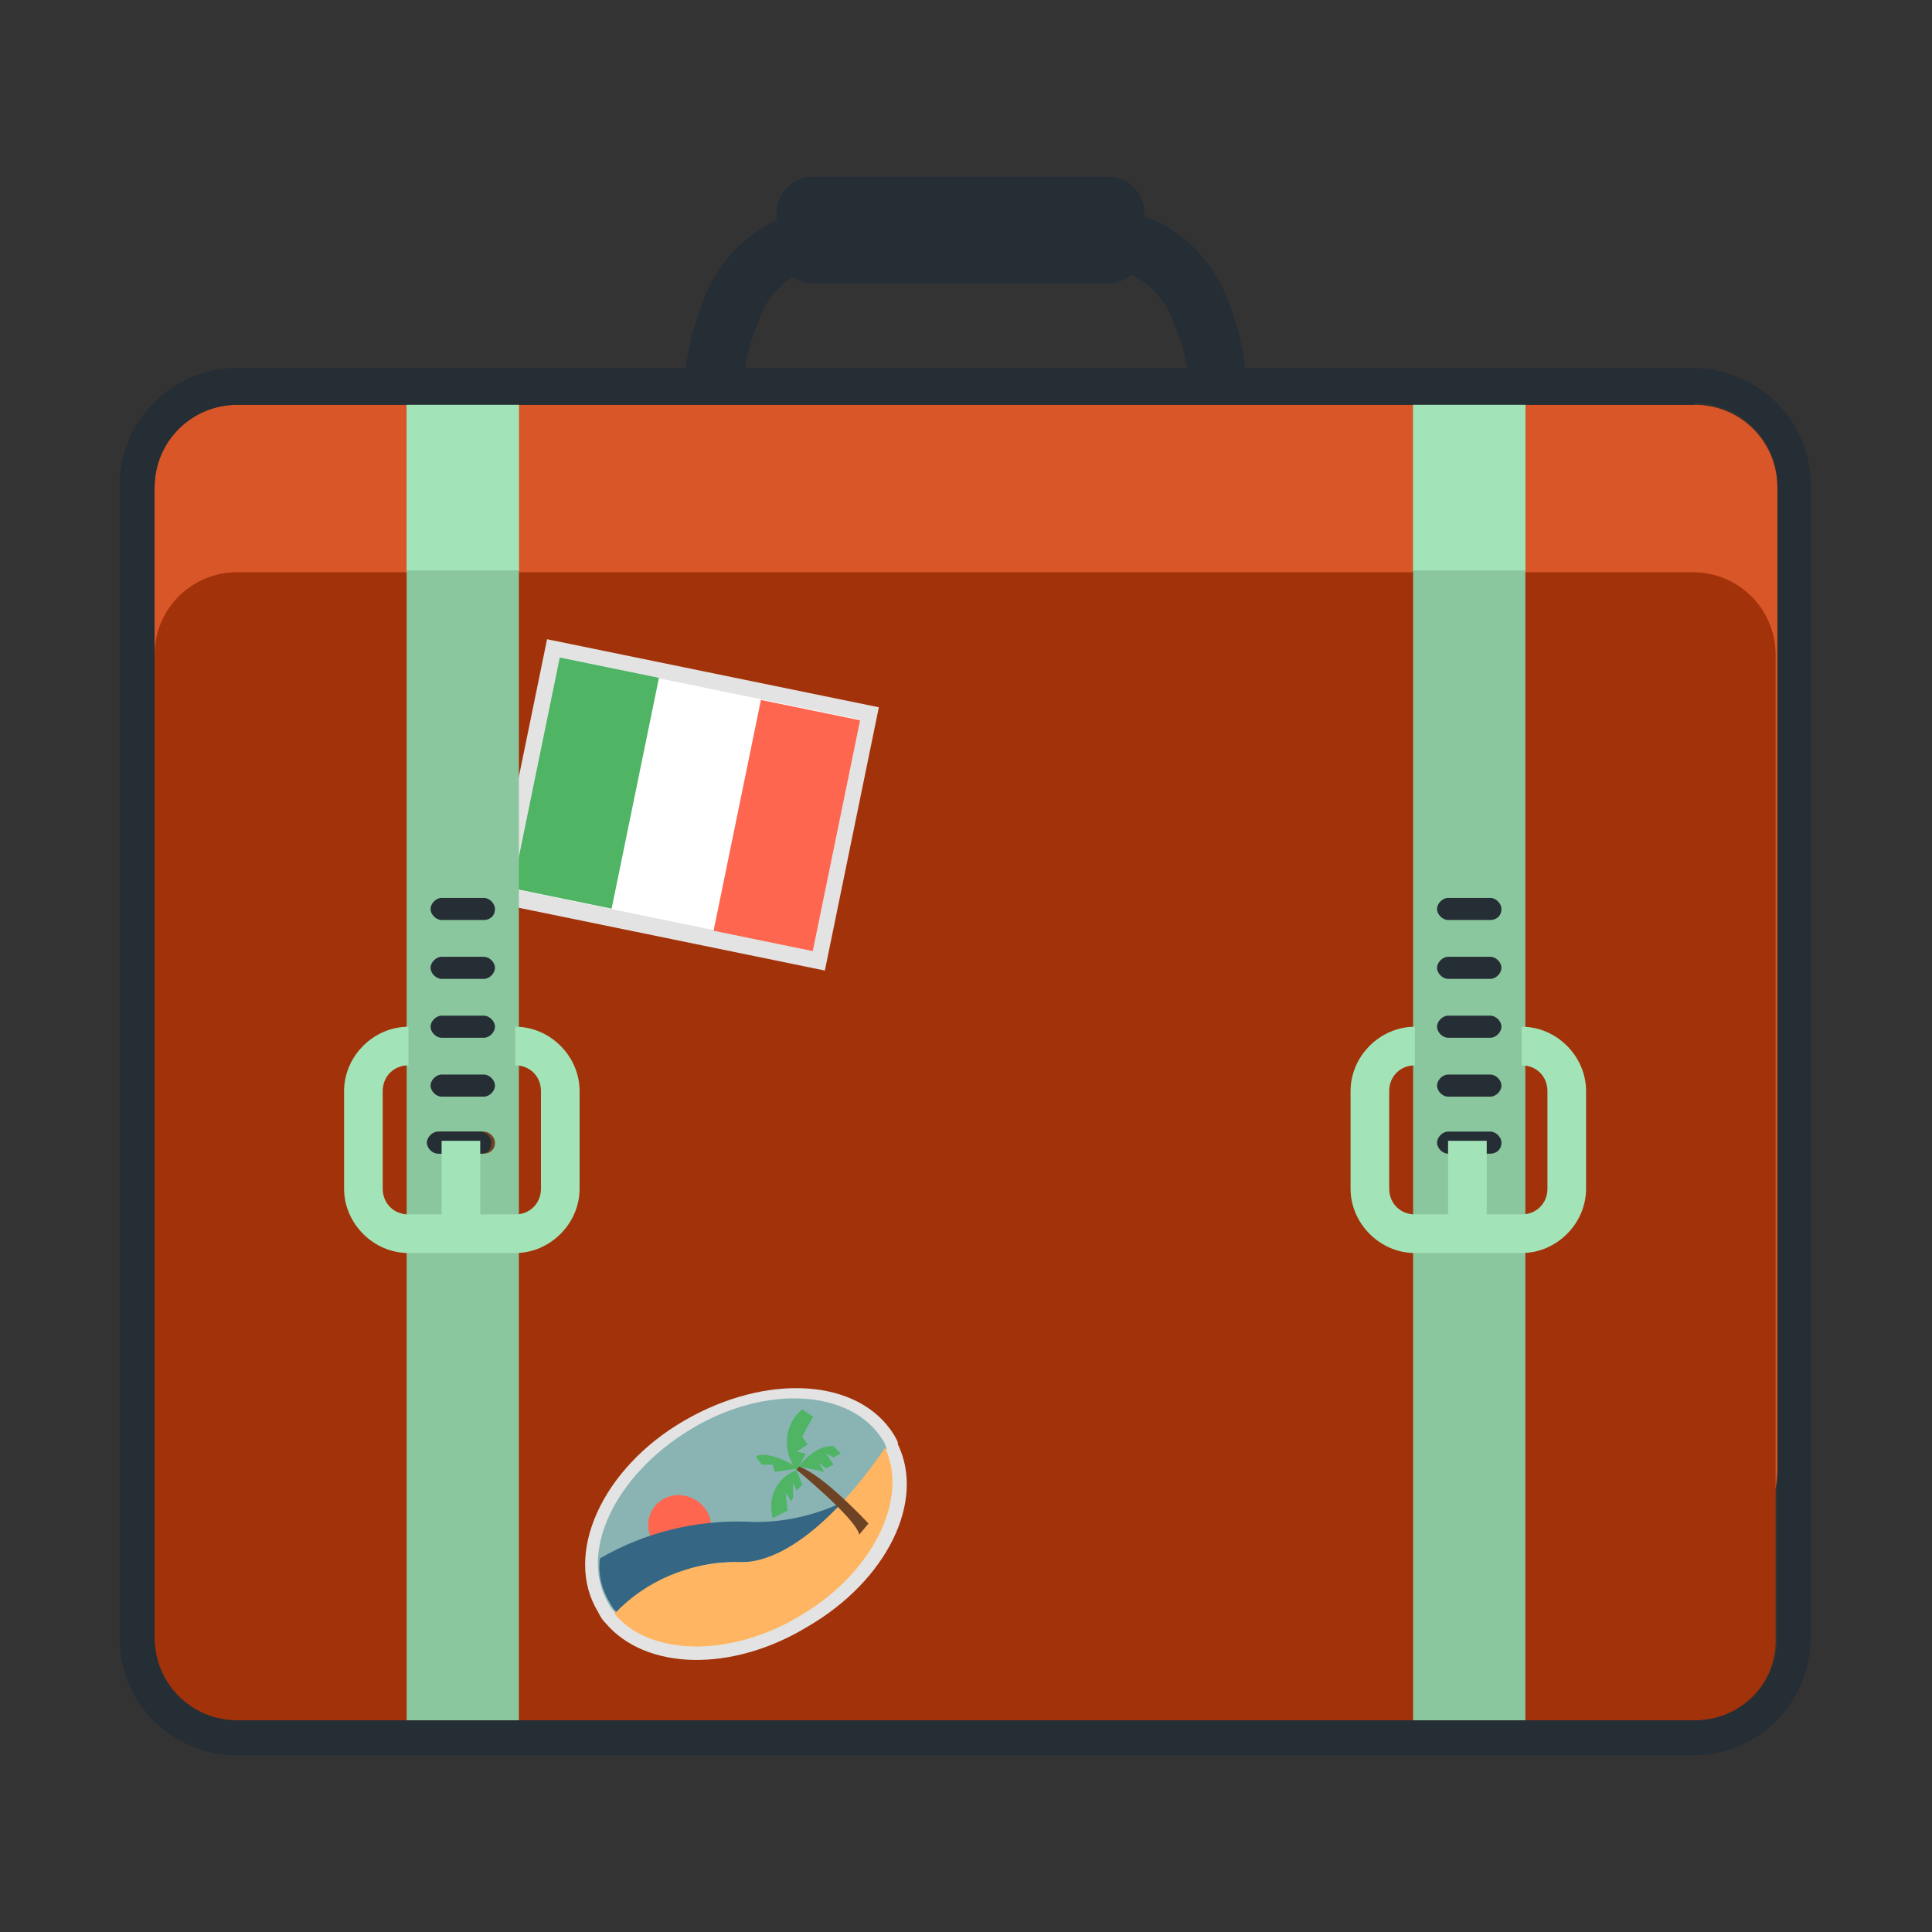 <?xml version="1.0" encoding="utf-8"?>
<!-- Generator: Adobe Illustrator 27.9.0, SVG Export Plug-In . SVG Version: 6.00 Build 0)  -->
<svg version="1.1" id="Raggruppa_145" xmlns="http://www.w3.org/2000/svg" xmlns:xlink="http://www.w3.org/1999/xlink" x="0px"
	 y="0px" viewBox="0 0 105 105" style="enable-background:new 0 0 105 105;" xml:space="preserve">
<rect x="0" y="0" width="105" height="105" fill="#333333" stroke="none"/>
<style type="text/css">
	.st0{fill:#D85627;}
	.st1{fill:#A23209;}
	.st2{fill:#E3E3E3;}
	.st3{fill:#FFFFFF;}
	.st4{fill:#4FB463;}
	.st5{fill:#FF6650;}
	.st6{fill:#8BC79E;}
	.st7{fill:#6E4224;}
	.st8{fill:#252D35;}
	.st9{fill:#A3E3B8;}
	.st10{fill:#89B4B3;}
	.st11{fill:#FFB561;}
	.st12{fill:#356785;}
	.st13{fill:none;}
</style>
<g>
	<g id="Raggruppa_34">
		<g>
			<g id="Raggruppa_33">
				<path id="Tracciato_114" class="st0" d="M92.1,84.4H12.9c-2.5,0-4.5-2-4.5-4.5V26.5c0-2.5,2-4.5,4.5-4.5l0,0h79.2
					c2.5,0,4.5,2,4.5,4.5v0v53.4C96.6,82.4,94.6,84.4,92.1,84.4C92.1,84.4,92.1,84.4,92.1,84.4"/>
				<path id="Tracciato_115" class="st1" d="M92.1,93.5H12.9c-2.5,0-4.5-2-4.5-4.5V35.6c0-2.5,2-4.5,4.5-4.5h0h79.1
					c2.5,0,4.5,2,4.5,4.5c0,0,0,0,0,0V89C96.6,91.5,94.6,93.5,92.1,93.5"/>
				
					<rect id="Rettangolo_31" x="29.9" y="34.6" transform="matrix(0.201 -0.98 0.98 0.201 -13.121 71.396)" class="st2" width="14.6" height="18.4"/>
				
					<rect id="Rettangolo_32" x="30.9" y="35.4" transform="matrix(0.201 -0.98 0.98 0.201 -13.03 71.475)" class="st3" width="12.8" height="16.6"/>
				
					<rect id="Rettangolo_33" x="25.5" y="39.8" transform="matrix(0.201 -0.98 0.98 0.201 -16.28 65.269)" class="st4" width="12.8" height="5.5"/>
				
					<rect id="Rettangolo_34" x="36.3" y="42.1" transform="matrix(0.201 -0.98 0.98 0.201 -9.773 77.696)" class="st5" width="12.8" height="5.5"/>
				<rect id="Rettangolo_35" x="22.1" y="21.9" class="st6" width="6.1" height="71.6"/>
				<path id="Tracciato_116" class="st7" d="M26.3,62.7H24c-0.3,0-0.6-0.3-0.6-0.6c0-0.3,0.3-0.6,0.6-0.6h2.3c0.3,0,0.6,0.3,0.6,0.6
					C26.9,62.5,26.6,62.7,26.3,62.7"/>
				<path id="Tracciato_117" class="st8" d="M26.3,59.6H24c-0.3,0-0.6-0.3-0.6-0.6c0-0.3,0.3-0.6,0.6-0.6h2.3c0.3,0,0.6,0.3,0.6,0.6
					C26.9,59.3,26.6,59.6,26.3,59.6"/>
				<path id="Tracciato_118" class="st8" d="M26.3,56.4H24c-0.3,0-0.6-0.3-0.6-0.6c0-0.3,0.3-0.6,0.6-0.6h2.3c0.3,0,0.6,0.3,0.6,0.6
					C26.9,56.1,26.6,56.4,26.3,56.4"/>
				<path id="Tracciato_119" class="st8" d="M26.3,53.2H24c-0.3,0-0.6-0.3-0.6-0.6c0-0.3,0.3-0.6,0.6-0.6h2.3c0.3,0,0.6,0.3,0.6,0.6
					C26.9,52.9,26.6,53.2,26.3,53.2"/>
				<path id="Tracciato_120" class="st8" d="M26.3,50H24c-0.3,0-0.6-0.3-0.6-0.6c0-0.3,0.3-0.6,0.6-0.6h2.3c0.3,0,0.6,0.3,0.6,0.6
					C26.9,49.8,26.6,50,26.3,50"/>
				<rect id="Rettangolo_36" x="22.1" y="21.9" class="st9" width="6.1" height="9.1"/>
				<rect id="Rettangolo_37" x="76.8" y="21.9" class="st6" width="6.1" height="71.6"/>
				<path id="Tracciato_121" class="st8" d="M81,62.7h-2.3c-0.3,0-0.6-0.3-0.6-0.6c0-0.3,0.3-0.6,0.6-0.6H81c0.3,0,0.6,0.3,0.6,0.6
					C81.6,62.5,81.3,62.7,81,62.7"/>
				<path id="Tracciato_122" class="st8" d="M81,59.6h-2.3c-0.3,0-0.6-0.3-0.6-0.6c0-0.3,0.3-0.6,0.6-0.6H81c0.3,0,0.6,0.3,0.6,0.6
					C81.6,59.3,81.3,59.6,81,59.6"/>
				<path id="Tracciato_123" class="st8" d="M81,56.4h-2.3c-0.3,0-0.6-0.3-0.6-0.6c0-0.3,0.3-0.6,0.6-0.6H81c0.3,0,0.6,0.3,0.6,0.6
					C81.6,56.1,81.3,56.4,81,56.4"/>
				<path id="Tracciato_124" class="st8" d="M81,53.2h-2.3c-0.3,0-0.6-0.3-0.6-0.6c0-0.3,0.3-0.6,0.6-0.6H81c0.3,0,0.6,0.3,0.6,0.6
					C81.6,52.9,81.3,53.2,81,53.2"/>
				<path id="Tracciato_125" class="st8" d="M81,50h-2.3c-0.3,0-0.6-0.3-0.6-0.6c0-0.3,0.3-0.6,0.6-0.6H81c0.3,0,0.6,0.3,0.6,0.6
					C81.6,49.8,81.3,50,81,50"/>
				<rect id="Rettangolo_38" x="76.8" y="21.9" class="st9" width="6.1" height="9.1"/>
				<path id="Tracciato_126" class="st8" d="M26.1,62.7h-2.3c-0.3,0-0.6-0.3-0.6-0.6c0-0.3,0.3-0.6,0.6-0.6h2.3
					c0.3,0,0.6,0.3,0.6,0.6C26.7,62.5,26.5,62.7,26.1,62.7"/>
				<path id="Tracciato_127" class="st8" d="M40.4,21.2h-3.2c0-1.6,0.4-3.2,1-4.8c1.1-3.1,4.1-5.2,7.4-5.2v3.2
					c-2-0.1-3.8,1.2-4.4,3.1C40.7,18.7,40.4,20,40.4,21.2"/>
				<path id="Tracciato_128" class="st8" d="M64.6,21.2c0-1.3-0.3-2.5-0.8-3.6c-0.6-1.9-2.4-3.2-4.4-3.1v-3.2c3.3-0.1,6.3,2,7.4,5.2
					c0.6,1.5,0.9,3.1,1,4.8h-1.6L64.6,21.2z"/>
				<path id="Tracciato_129" class="st8" d="M60.2,15.4h-16c-1.1,0-2-0.9-2-2v-1.8c0-1.1,0.9-2,2-2c0,0,0,0,0,0h16c1.1,0,2,0.9,2,2
					c0,0,0,0,0,0v1.8C62.2,14.5,61.3,15.4,60.2,15.4"/>
			</g>
		</g>
	</g>
	<g id="Raggruppa_38">
		<g>
			<g id="Raggruppa_37">
				<path id="Tracciato_136" class="st9" d="M28,68.1h-5.8c-1.9,0-3.5-1.6-3.5-3.5v-5.3c0-1.9,1.6-3.5,3.5-3.5v2.1
					c-0.8,0-1.4,0.6-1.4,1.4v5.3c0,0.8,0.6,1.4,1.4,1.4H28c0.8,0,1.4-0.6,1.4-1.4v-5.3c0-0.8-0.6-1.4-1.4-1.4v-2.1
					c1.9,0,3.5,1.6,3.5,3.5v5.3C31.5,66.5,29.9,68.1,28,68.1"/>
				<rect id="Rettangolo_41" x="24" y="62" class="st9" width="2.1" height="5.1"/>
				<path id="Tracciato_137" class="st9" d="M82.7,68.1h-5.8c-1.9,0-3.5-1.6-3.5-3.5v-5.3c0-1.9,1.6-3.5,3.5-3.5v2.1
					c-0.8,0-1.4,0.6-1.4,1.4v5.3c0,0.8,0.6,1.4,1.4,1.4h5.8c0.8,0,1.4-0.6,1.4-1.4v-5.3c0-0.8-0.6-1.4-1.4-1.4v-2.1
					c1.9,0,3.5,1.6,3.5,3.5v5.3C86.2,66.5,84.6,68.1,82.7,68.1"/>
				<rect id="Rettangolo_42" x="78.7" y="62" class="st9" width="2.1" height="5.1"/>
				<path id="Tracciato_138" class="st2" d="M43.9,88.4c-4.1,2.5-8.8,2.4-11-0.2c-0.2-0.2-0.3-0.4-0.4-0.6
					c-1.9-3.1,0.2-7.8,4.7-10.4s9.5-2.3,11.4,0.8c0.1,0.2,0.2,0.3,0.2,0.5C50.3,81.6,48.2,85.9,43.9,88.4"/>
				<path id="Tracciato_139" class="st10" d="M40,84.9c3,0.2,6.2-3.4,8.2-6.2c-0.1-0.1-0.1-0.3-0.2-0.4c-1.7-2.8-6.4-3.1-10.5-0.6
					s-6.1,6.7-4.4,9.5c0.1,0.2,0.2,0.3,0.4,0.5C35.2,85.9,37.6,84.9,40,84.9"/>
				<path id="Tracciato_140" class="st11" d="M40,84.9c-2.5,0-4.9,1-6.6,2.8c1.9,2.3,6.3,2.4,10.1,0.1c3.9-2.3,5.9-6.3,4.6-9.1
					C46.2,81.5,43,85.1,40,84.9"/>
				<path id="Tracciato_141" class="st5" d="M38.4,82.1c0.5,0.8,0.2,1.8-0.6,2.3c-0.8,0.5-1.8,0.2-2.3-0.6C35,83,35.2,82,36,81.5
					c0,0,0,0,0,0C36.8,81,37.9,81.3,38.4,82.1"/>
				<path id="Tracciato_142" class="st12" d="M40.6,82.7c-2.8-0.1-5.6,0.6-8,2c-0.1,0.9,0.1,1.7,0.6,2.5c0.1,0.2,0.2,0.3,0.4,0.5
					c1.7-1.8,4.1-2.9,6.6-2.8c2,0.1,4.1-1.5,5.9-3.4C44.3,82.4,42.4,82.8,40.6,82.7"/>
				<path id="Tracciato_143" class="st11" d="M40,84.9c-2.5,0-4.9,1-6.6,2.8c1.9,2.3,6.3,2.4,10.1,0.1c3.9-2.3,5.9-6.3,4.6-9.1
					C46.2,81.5,43,85.1,40,84.9"/>
				<path id="Tracciato_144" class="st7" d="M43.2,79.8c0,0,3.3,2.7,3.5,3.6l0.5-0.6c0,0-2.5-2.7-3.8-3.1L43.2,79.8z"/>
				<path id="Tracciato_145" class="st4" d="M42,82.5c-0.3-1.1,0.2-2.2,1.3-2.6l0.3,0.8L43.3,81l-0.2-0.4l0,0.8l-0.1,0.2l-0.3-0.5
					l0.1,1L42,82.5z"/>
				<path id="Tracciato_146" class="st4" d="M43.4,79.7c0,0,0.9-1.2,1.9-1.1l0.4,0.4l-0.4,0.2l-0.4-0.2l0.4,0.6l-0.4,0.2l-0.4-0.3
					l0.3,0.5l-0.4-0.1L43.4,79.7z"/>
				<path id="Tracciato_147" class="st4" d="M41.1,79.2c0-0.2,0.9-0.3,2.3,0.6l-1.3,0.2L42,79.6l-0.6,0L41.1,79.2z"/>
				<path id="Tracciato_148" class="st4" d="M43.6,76.6c-1,0.8-1.1,2.3-0.3,3.3l0.5-0.9l-0.5-0.1l0.6-0.4l-0.3-0.4l0.3-0.6l0.3-0.5
					L43.6,76.6z"/>
				<path id="Tracciato_149" class="st8" d="M92.1,21.9c2.5,0,4.5,2,4.5,4.5v0V89c0,2.5-2,4.5-4.5,4.5c0,0,0,0,0,0H12.9
					c-2.5,0-4.5-2-4.5-4.5l0,0V26.5c0-2.5,2-4.5,4.5-4.5H92.1z M92.1,20H12.9c-3.6,0-6.4,2.9-6.4,6.4V89c0,3.6,2.9,6.4,6.4,6.4h79.1
					c3.6,0,6.4-2.9,6.4-6.4V26.5C98.5,22.9,95.6,20.1,92.1,20"/>
			</g>
		</g>
	</g>
</g>
<rect class="st13" width="105" height="105"/>
</svg>
